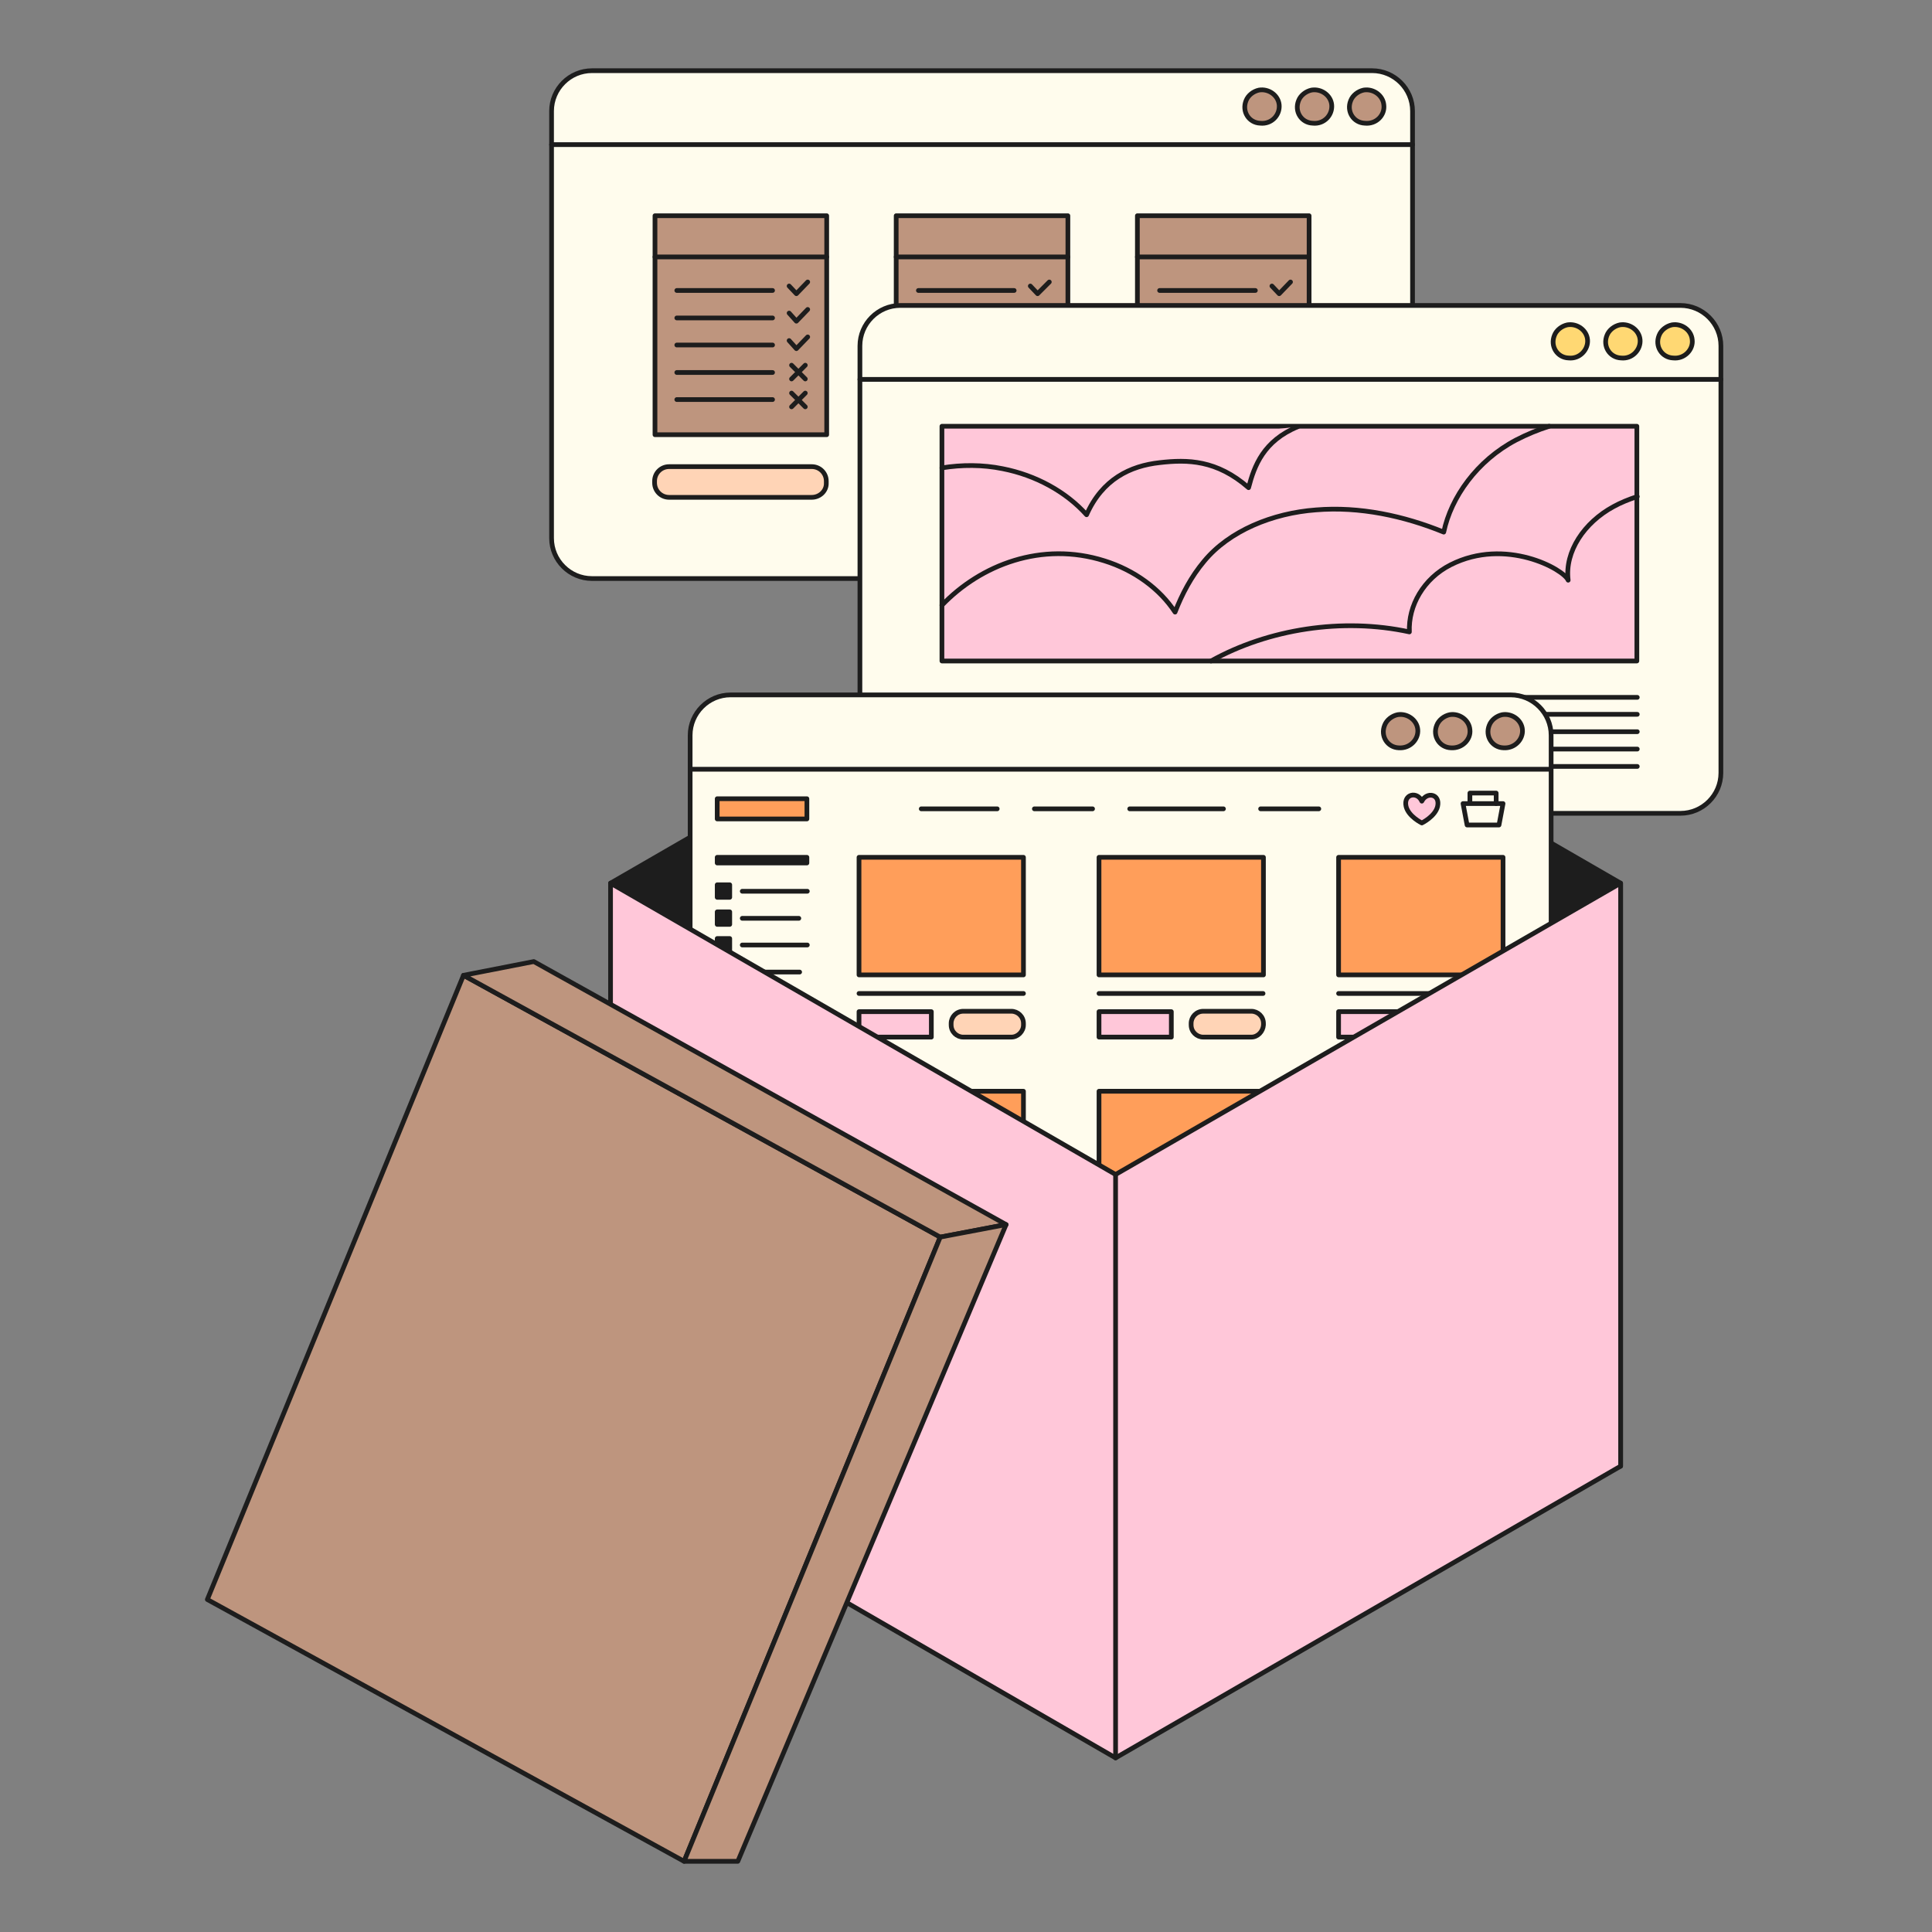 <?xml version="1.0" encoding="UTF-8"?> <svg xmlns="http://www.w3.org/2000/svg" width="410" height="410" viewBox="0 0 410 410" fill="none"><rect x="0" y="0" width="410" height="410" fill="#808080" stroke="none"/><path d="M236.743 125.519L129.568 187.423V311.146L236.743 249.242L343.919 311.146V187.423L236.743 125.519Z" fill="#1D1D1D" stroke="#1D1D1D" stroke-miterlimit="10" stroke-linecap="round" stroke-linejoin="round"></path><path d="M291.187 122.775H125.623C120.907 122.775 117.049 118.917 117.049 114.201V23.574C117.049 18.858 120.907 15 125.623 15H291.187C295.903 15 299.761 18.858 299.761 23.574V114.201C299.761 118.917 295.903 122.775 291.187 122.775Z" fill="#FFFCED" stroke="#1D1D1D" stroke-miterlimit="10" stroke-linecap="round" stroke-linejoin="round"></path><path d="M117.049 30.69H299.761" stroke="#1D1D1D" stroke-miterlimit="10" stroke-linecap="round" stroke-linejoin="round"></path><path d="M271.466 22.288C271.294 20.23 269.236 18.773 267.179 19.116C265.978 19.373 264.864 20.23 264.435 21.345C263.492 23.66 265.035 26.061 267.436 26.146C269.837 26.403 271.637 24.431 271.466 22.288Z" fill="#BE957E" stroke="#1D1D1D" stroke-miterlimit="10" stroke-linecap="round" stroke-linejoin="round"></path><path d="M282.612 22.288C282.441 20.23 280.383 18.773 278.325 19.116C277.125 19.373 276.01 20.23 275.581 21.345C274.638 23.66 276.182 26.061 278.582 26.146C280.983 26.403 282.784 24.431 282.612 22.288Z" fill="#BE957E" stroke="#1D1D1D" stroke-miterlimit="10" stroke-linecap="round" stroke-linejoin="round"></path><path d="M293.673 22.288C293.501 20.23 291.443 18.773 289.386 19.116C288.185 19.373 287.071 20.23 286.642 21.345C285.699 23.66 287.242 26.061 289.643 26.146C292.044 26.403 293.93 24.431 293.673 22.288Z" fill="#BE957E" stroke="#1D1D1D" stroke-miterlimit="10" stroke-linecap="round" stroke-linejoin="round"></path><path d="M175.438 45.781H138.998V92.252H175.438V45.781Z" fill="#BE957E" stroke="#1D1D1D" stroke-miterlimit="10" stroke-linecap="round" stroke-linejoin="round"></path><path d="M138.998 54.526H175.438" stroke="#1D1D1D" stroke-miterlimit="10" stroke-linecap="round" stroke-linejoin="round"></path><path d="M143.627 61.643H163.947" stroke="#1D1D1D" stroke-miterlimit="10" stroke-linecap="round" stroke-linejoin="round"></path><path d="M143.627 67.473H163.947" stroke="#1D1D1D" stroke-miterlimit="10" stroke-linecap="round" stroke-linejoin="round"></path><path d="M143.627 73.217H163.947" stroke="#1D1D1D" stroke-miterlimit="10" stroke-linecap="round" stroke-linejoin="round"></path><path d="M143.627 79.048H163.947" stroke="#1D1D1D" stroke-miterlimit="10" stroke-linecap="round" stroke-linejoin="round"></path><path d="M143.627 84.793H163.947" stroke="#1D1D1D" stroke-miterlimit="10" stroke-linecap="round" stroke-linejoin="round"></path><path d="M167.463 60.699L169.006 62.328L171.407 59.842" stroke="#1D1D1D" stroke-miterlimit="10" stroke-linecap="round" stroke-linejoin="round"></path><path d="M167.463 66.444L169.006 68.159L171.407 65.672" stroke="#1D1D1D" stroke-miterlimit="10" stroke-linecap="round" stroke-linejoin="round"></path><path d="M167.463 72.274L169.006 73.989L171.407 71.502" stroke="#1D1D1D" stroke-miterlimit="10" stroke-linecap="round" stroke-linejoin="round"></path><path d="M167.979 77.504L170.894 80.42" stroke="#1D1D1D" stroke-miterlimit="10" stroke-linecap="round" stroke-linejoin="round"></path><path d="M170.894 77.504L167.979 80.42" stroke="#1D1D1D" stroke-miterlimit="10" stroke-linecap="round" stroke-linejoin="round"></path><path d="M167.979 83.42L170.894 86.336" stroke="#1D1D1D" stroke-miterlimit="10" stroke-linecap="round" stroke-linejoin="round"></path><path d="M170.894 83.42L167.979 86.336" stroke="#1D1D1D" stroke-miterlimit="10" stroke-linecap="round" stroke-linejoin="round"></path><path d="M172.265 105.542H141.999C140.284 105.542 138.912 104.17 138.912 102.455V102.112C138.912 100.397 140.284 99.025 141.999 99.025H172.265C173.98 99.025 175.352 100.397 175.352 102.112V102.455C175.437 104.17 173.98 105.542 172.265 105.542Z" fill="#FFD4B6" stroke="#1D1D1D" stroke-miterlimit="10" stroke-linecap="round" stroke-linejoin="round"></path><path d="M277.811 45.781H241.371V92.252H277.811V45.781Z" fill="#BE957E" stroke="#1D1D1D" stroke-miterlimit="10" stroke-linecap="round" stroke-linejoin="round"></path><path d="M241.371 54.526H277.811" stroke="#1D1D1D" stroke-miterlimit="10" stroke-linecap="round" stroke-linejoin="round"></path><path d="M246.086 61.643H266.406" stroke="#1D1D1D" stroke-miterlimit="10" stroke-linecap="round" stroke-linejoin="round"></path><path d="M246.086 67.473H266.406" stroke="#1D1D1D" stroke-miterlimit="10" stroke-linecap="round" stroke-linejoin="round"></path><path d="M246.086 73.218H266.406" stroke="#1D1D1D" stroke-miterlimit="10" stroke-linecap="round" stroke-linejoin="round"></path><path d="M246.086 79.048H266.406" stroke="#1D1D1D" stroke-miterlimit="10" stroke-linecap="round" stroke-linejoin="round"></path><path d="M246.086 84.793H266.406" stroke="#1D1D1D" stroke-miterlimit="10" stroke-linecap="round" stroke-linejoin="round"></path><path d="M269.922 60.7L271.465 62.329L273.866 59.842" stroke="#1D1D1D" stroke-miterlimit="10" stroke-linecap="round" stroke-linejoin="round"></path><path d="M269.922 66.53L271.465 68.245L273.866 65.672" stroke="#1D1D1D" stroke-miterlimit="10" stroke-linecap="round" stroke-linejoin="round"></path><path d="M269.922 72.36L271.465 74.075L273.866 71.588" stroke="#1D1D1D" stroke-miterlimit="10" stroke-linecap="round" stroke-linejoin="round"></path><path d="M269.922 78.276L271.465 79.905L273.866 77.419" stroke="#1D1D1D" stroke-miterlimit="10" stroke-linecap="round" stroke-linejoin="round"></path><path d="M269.922 84.107L271.465 85.822L273.866 83.249" stroke="#1D1D1D" stroke-miterlimit="10" stroke-linecap="round" stroke-linejoin="round"></path><path d="M274.724 105.542H244.458C242.743 105.542 241.371 104.17 241.371 102.455V102.112C241.371 100.397 242.743 99.025 244.458 99.025H274.724C276.439 99.025 277.811 100.397 277.811 102.112V102.455C277.811 104.17 276.439 105.542 274.724 105.542Z" fill="#FFD4B6" stroke="#1D1D1D" stroke-miterlimit="10" stroke-linecap="round" stroke-linejoin="round"></path><path d="M226.623 45.781H190.184V92.252H226.623V45.781Z" fill="#BE957E" stroke="#1D1D1D" stroke-miterlimit="10" stroke-linecap="round" stroke-linejoin="round"></path><path d="M190.184 54.526H226.623" stroke="#1D1D1D" stroke-miterlimit="10" stroke-linecap="round" stroke-linejoin="round"></path><path d="M194.898 61.643H215.219" stroke="#1D1D1D" stroke-miterlimit="10" stroke-linecap="round" stroke-linejoin="round"></path><path d="M194.898 67.473H215.219" stroke="#1D1D1D" stroke-miterlimit="10" stroke-linecap="round" stroke-linejoin="round"></path><path d="M194.898 73.218H215.219" stroke="#1D1D1D" stroke-miterlimit="10" stroke-linecap="round" stroke-linejoin="round"></path><path d="M194.898 79.048H215.219" stroke="#1D1D1D" stroke-miterlimit="10" stroke-linecap="round" stroke-linejoin="round"></path><path d="M194.898 84.793H215.219" stroke="#1D1D1D" stroke-miterlimit="10" stroke-linecap="round" stroke-linejoin="round"></path><path d="M218.648 60.7L220.192 62.329L222.678 59.842" stroke="#1D1D1D" stroke-miterlimit="10" stroke-linecap="round" stroke-linejoin="round"></path><path d="M218.648 66.444L220.192 68.159L222.678 65.672" stroke="#1D1D1D" stroke-miterlimit="10" stroke-linecap="round" stroke-linejoin="round"></path><path d="M218.648 72.275L220.192 73.989L222.678 71.503" stroke="#1D1D1D" stroke-miterlimit="10" stroke-linecap="round" stroke-linejoin="round"></path><path d="M218.648 78.019L220.192 79.648L222.678 77.162" stroke="#1D1D1D" stroke-miterlimit="10" stroke-linecap="round" stroke-linejoin="round"></path><path d="M219.25 83.421L222.165 86.336" stroke="#1D1D1D" stroke-miterlimit="10" stroke-linecap="round" stroke-linejoin="round"></path><path d="M222.165 83.421L219.25 86.336" stroke="#1D1D1D" stroke-miterlimit="10" stroke-linecap="round" stroke-linejoin="round"></path><path d="M223.536 105.542H193.27C191.555 105.542 190.184 104.17 190.184 102.455V102.112C190.184 100.397 191.555 99.025 193.27 99.025H223.536C225.251 99.025 226.623 100.397 226.623 102.112V102.455C226.623 104.17 225.251 105.542 223.536 105.542Z" fill="#FFD4B6" stroke="#1D1D1D" stroke-miterlimit="10" stroke-linecap="round" stroke-linejoin="round"></path><path d="M356.626 172.597H191.062C186.347 172.597 182.488 168.739 182.488 164.023V73.396C182.488 68.681 186.347 64.822 191.062 64.822H356.626C361.342 64.822 365.2 68.681 365.2 73.396V164.023C365.2 168.739 361.342 172.597 356.626 172.597Z" fill="#FFFCED" stroke="#1D1D1D" stroke-miterlimit="10" stroke-linecap="round" stroke-linejoin="round"></path><path d="M182.488 80.513H365.2" stroke="#1D1D1D" stroke-miterlimit="10" stroke-linecap="round" stroke-linejoin="round"></path><path d="M336.905 72.11C336.734 70.052 334.676 68.595 332.618 68.938C331.418 69.195 330.303 70.052 329.874 71.167C328.931 73.482 330.475 75.883 332.875 75.969C335.276 76.226 337.077 74.168 336.905 72.11Z" fill="#FFD873" stroke="#1D1D1D" stroke-miterlimit="10" stroke-linecap="round" stroke-linejoin="round"></path><path d="M348.052 72.11C347.88 70.052 345.822 68.595 343.765 68.938C342.564 69.195 341.45 70.052 341.021 71.167C340.078 73.482 341.621 75.883 344.022 75.969C346.422 76.226 348.223 74.168 348.052 72.11Z" fill="#FFD873" stroke="#1D1D1D" stroke-miterlimit="10" stroke-linecap="round" stroke-linejoin="round"></path><path d="M359.112 72.11C358.941 70.052 356.883 68.595 354.825 68.938C353.625 69.195 352.51 70.052 352.081 71.167C351.138 73.482 352.682 75.883 355.082 75.969C357.483 76.226 359.369 74.168 359.112 72.11Z" fill="#FFD873" stroke="#1D1D1D" stroke-miterlimit="10" stroke-linecap="round" stroke-linejoin="round"></path><path d="M304.584 147.99H347.454" stroke="#1D1D1D" stroke-miterlimit="10" stroke-linecap="round" stroke-linejoin="round"></path><path d="M304.584 151.591H347.454" stroke="#1D1D1D" stroke-miterlimit="10" stroke-linecap="round" stroke-linejoin="round"></path><path d="M304.584 155.278H347.454" stroke="#1D1D1D" stroke-miterlimit="10" stroke-linecap="round" stroke-linejoin="round"></path><path d="M304.584 158.965H347.454" stroke="#1D1D1D" stroke-miterlimit="10" stroke-linecap="round" stroke-linejoin="round"></path><path d="M304.584 162.652H347.454" stroke="#1D1D1D" stroke-miterlimit="10" stroke-linecap="round" stroke-linejoin="round"></path><path d="M347.366 90.459H199.893V140.273H347.366V90.459Z" fill="#FFC7D9" stroke="#1D1D1D" stroke-miterlimit="10" stroke-linecap="round" stroke-linejoin="round"></path><path d="M199.893 128.441C208.124 119.867 221.07 114.809 234.36 119.01C240.705 120.982 246.106 124.926 249.365 129.899C250.822 126.126 252.794 122.354 255.538 119.096C260.854 112.665 270.028 108.893 279.288 108.207C288.548 107.435 297.979 109.493 306.382 112.922C307.925 105.549 313.412 97.746 321.729 93.374C324.044 92.173 326.359 91.23 328.76 90.459" fill="#FFC7D9"></path><path d="M199.893 128.441C208.124 119.867 221.07 114.809 234.36 119.01C240.705 120.982 246.106 124.926 249.365 129.899C250.822 126.126 252.794 122.354 255.538 119.096C260.854 112.665 270.028 108.893 279.288 108.207C288.548 107.435 297.979 109.493 306.382 112.922C307.925 105.549 313.412 97.746 321.729 93.374C324.044 92.173 326.359 91.23 328.76 90.459" stroke="#1D1D1D" stroke-miterlimit="10" stroke-linecap="round" stroke-linejoin="round"></path><path d="M256.996 140.273C269.171 133.5 284.862 131.013 299.094 134.1C298.837 128.527 302.095 122.782 307.84 119.867C319.501 113.951 331.847 120.81 332.79 123.125C332.019 117.038 336.22 110.864 342.393 107.52C343.937 106.663 345.651 105.977 347.452 105.377" fill="#FFC7D9"></path><path d="M256.996 140.273C269.171 133.5 284.862 131.013 299.094 134.1C298.837 128.527 302.095 122.782 307.84 119.867C319.501 113.951 331.847 120.81 332.79 123.125C332.019 117.038 336.22 110.864 342.393 107.52C343.937 106.663 345.651 105.977 347.452 105.377" stroke="#1D1D1D" stroke-miterlimit="10" stroke-linecap="round" stroke-linejoin="round"></path><path d="M199.893 99.291C204.094 98.605 208.552 98.605 212.754 99.462C219.784 100.834 226.215 104.35 230.588 109.237C233.931 101.692 239.847 98.862 246.106 98.176C252.023 97.49 258.196 97.576 264.969 103.492C266.17 98.862 268.142 93.546 275.43 90.545" fill="#FFC7D9"></path><path d="M199.893 99.291C204.094 98.605 208.552 98.605 212.754 99.462C219.784 100.834 226.215 104.35 230.588 109.237C233.931 101.692 239.847 98.862 246.106 98.176C252.023 97.49 258.196 97.576 264.969 103.492C266.17 98.862 268.142 93.546 275.43 90.545" stroke="#1D1D1D" stroke-miterlimit="10" stroke-linecap="round" stroke-linejoin="round"></path><path d="M320.511 255.244H155.033C150.317 255.244 146.459 251.385 146.459 246.67V156.042C146.459 151.327 150.317 147.468 155.033 147.468H320.597C325.313 147.468 329.171 151.327 329.171 156.042V246.67C329.085 251.471 325.313 255.244 320.511 255.244Z" fill="#FFFCED" stroke="#1D1D1D" stroke-miterlimit="10" stroke-linecap="round" stroke-linejoin="round"></path><path d="M146.459 163.244H329.085" stroke="#1D1D1D" stroke-miterlimit="10" stroke-linecap="round" stroke-linejoin="round"></path><path d="M300.876 154.842C300.704 152.784 298.647 151.327 296.589 151.67C295.388 151.927 294.274 152.784 293.845 153.899C292.902 156.214 294.445 158.615 296.846 158.7C299.247 158.872 301.047 156.9 300.876 154.842Z" fill="#BE957E" stroke="#1D1D1D" stroke-miterlimit="10" stroke-linecap="round" stroke-linejoin="round"></path><path d="M311.936 154.842C311.765 152.784 309.707 151.327 307.649 151.67C306.449 151.927 305.334 152.784 304.906 153.899C303.962 156.214 305.506 158.615 307.907 158.7C310.307 158.872 312.194 156.9 311.936 154.842Z" fill="#BE957E" stroke="#1D1D1D" stroke-miterlimit="10" stroke-linecap="round" stroke-linejoin="round"></path><path d="M323.083 154.842C322.911 152.784 320.854 151.327 318.796 151.67C317.595 151.927 316.481 152.784 316.052 153.899C315.109 156.214 316.652 158.615 319.053 158.7C321.454 158.872 323.254 156.9 323.083 154.842Z" fill="#BE957E" stroke="#1D1D1D" stroke-miterlimit="10" stroke-linecap="round" stroke-linejoin="round"></path><path d="M217.193 181.936H182.297V206.886H217.193V181.936Z" fill="#FF9E5A" stroke="#1D1D1D" stroke-miterlimit="10" stroke-linecap="round" stroke-linejoin="round"></path><path d="M197.644 214.688H182.297V220.09H197.644V214.688Z" fill="#FFC7D9" stroke="#1D1D1D" stroke-miterlimit="10" stroke-linecap="round" stroke-linejoin="round"></path><path d="M214.621 220.09H204.418C203.046 220.09 201.846 218.975 201.846 217.518V217.175C201.846 215.803 202.96 214.603 204.418 214.603H214.621C215.993 214.603 217.193 215.717 217.193 217.175V217.518C217.193 218.89 215.993 220.09 214.621 220.09Z" fill="#FFD4B6" stroke="#1D1D1D" stroke-miterlimit="10" stroke-linecap="round" stroke-linejoin="round"></path><path d="M182.297 210.83H217.193" stroke="#1D1D1D" stroke-miterlimit="10" stroke-linecap="round" stroke-linejoin="round"></path><path d="M268.123 181.936H233.227V206.886H268.123V181.936Z" fill="#FF9E5A" stroke="#1D1D1D" stroke-miterlimit="10" stroke-linecap="round" stroke-linejoin="round"></path><path d="M248.574 214.688H233.227V220.09H248.574V214.688Z" fill="#FFC7D9" stroke="#1D1D1D" stroke-miterlimit="10" stroke-linecap="round" stroke-linejoin="round"></path><path d="M265.551 220.09H255.348C253.976 220.09 252.775 218.976 252.775 217.518V217.175C252.775 215.803 253.89 214.603 255.348 214.603H265.551C266.923 214.603 268.123 215.718 268.123 217.175V217.518C268.037 218.89 266.923 220.09 265.551 220.09Z" fill="#FFD4B6" stroke="#1D1D1D" stroke-miterlimit="10" stroke-linecap="round" stroke-linejoin="round"></path><path d="M233.227 210.831H268.037" stroke="#1D1D1D" stroke-miterlimit="10" stroke-linecap="round" stroke-linejoin="round"></path><path d="M318.967 181.936H284.07V206.886H318.967V181.936Z" fill="#FF9E5A" stroke="#1D1D1D" stroke-miterlimit="10" stroke-linecap="round" stroke-linejoin="round"></path><path d="M299.418 214.688H284.07V220.09H299.418V214.688Z" fill="#FFC7D9" stroke="#1D1D1D" stroke-miterlimit="10" stroke-linecap="round" stroke-linejoin="round"></path><path d="M316.394 220.09H306.191C304.82 220.09 303.619 218.975 303.619 217.518V217.175C303.619 215.803 304.734 214.603 306.191 214.603H316.394C317.766 214.603 318.967 215.717 318.967 217.175V217.518C318.967 218.89 317.852 220.09 316.394 220.09Z" fill="#FFD4B6" stroke="#1D1D1D" stroke-miterlimit="10" stroke-linecap="round" stroke-linejoin="round"></path><path d="M284.07 210.83H318.967" stroke="#1D1D1D" stroke-miterlimit="10" stroke-linecap="round" stroke-linejoin="round"></path><path d="M217.193 231.579H182.297V255.243H217.193V231.579Z" fill="#FF9E5A" stroke="#1D1D1D" stroke-miterlimit="10" stroke-linecap="round" stroke-linejoin="round"></path><path d="M268.123 231.579H233.227V255.243H268.123V231.579Z" fill="#FF9E5A" stroke="#1D1D1D" stroke-miterlimit="10" stroke-linecap="round" stroke-linejoin="round"></path><path d="M318.967 231.579H284.07V255.243H318.967V231.579Z" fill="#FF9E5A" stroke="#1D1D1D" stroke-miterlimit="10" stroke-linecap="round" stroke-linejoin="round"></path><path d="M195.502 171.647H211.621" stroke="#1D1D1D" stroke-miterlimit="10" stroke-linecap="round" stroke-linejoin="round"></path><path d="M267.523 171.647H279.87" stroke="#1D1D1D" stroke-miterlimit="10" stroke-linecap="round" stroke-linejoin="round"></path><path d="M239.744 171.647H259.636" stroke="#1D1D1D" stroke-miterlimit="10" stroke-linecap="round" stroke-linejoin="round"></path><path d="M219.51 171.647H231.856" stroke="#1D1D1D" stroke-miterlimit="10" stroke-linecap="round" stroke-linejoin="round"></path><path d="M318.109 175.076H311.336L310.479 170.532H318.967L318.109 175.076Z" stroke="#1D1D1D" stroke-miterlimit="10" stroke-linecap="round" stroke-linejoin="round"></path><path d="M311.936 170.361V168.303H317.509V170.532" stroke="#1D1D1D" stroke-miterlimit="10" stroke-linecap="round" stroke-linejoin="round"></path><path d="M301.733 174.648C301.733 174.648 304.562 173.276 305.077 171.133C305.677 168.475 302.762 167.96 301.733 170.018C300.79 167.874 297.789 168.475 298.389 171.133C298.904 173.276 301.733 174.648 301.733 174.648Z" fill="#FFC7D9" stroke="#1D1D1D" stroke-miterlimit="10" stroke-linecap="round" stroke-linejoin="round"></path><path d="M157.52 189.138H171.324" stroke="#1D1D1D" stroke-miterlimit="10" stroke-linecap="round" stroke-linejoin="round"></path><path d="M157.52 200.542H171.324" stroke="#1D1D1D" stroke-miterlimit="10" stroke-linecap="round" stroke-linejoin="round"></path><path d="M157.52 206.286H169.695" stroke="#1D1D1D" stroke-miterlimit="10" stroke-linecap="round" stroke-linejoin="round"></path><path d="M157.52 194.882H169.523" stroke="#1D1D1D" stroke-miterlimit="10" stroke-linecap="round" stroke-linejoin="round"></path><path d="M157.52 211.945H171.324" stroke="#1D1D1D" stroke-miterlimit="10" stroke-linecap="round" stroke-linejoin="round"></path><path d="M171.237 181.936H152.203V183.136H171.237V181.936Z" fill="#1D1D1D" stroke="#1D1D1D" stroke-miterlimit="10" stroke-linecap="round" stroke-linejoin="round"></path><path d="M154.861 187.766H152.203V190.424H154.861V187.766Z" fill="#1D1D1D" stroke="#1D1D1D" stroke-miterlimit="10" stroke-linecap="round" stroke-linejoin="round"></path><path d="M154.861 193.511H152.203V196.169H154.861V193.511Z" fill="#1D1D1D" stroke="#1D1D1D" stroke-miterlimit="10" stroke-linecap="round" stroke-linejoin="round"></path><path d="M154.861 199.169H152.203V201.827H154.861V199.169Z" fill="#1D1D1D" stroke="#1D1D1D" stroke-miterlimit="10" stroke-linecap="round" stroke-linejoin="round"></path><path d="M154.861 204.914H152.203V207.572H154.861V204.914Z" fill="#1D1D1D" stroke="#1D1D1D" stroke-miterlimit="10" stroke-linecap="round" stroke-linejoin="round"></path><path d="M154.861 210.659H152.203V213.317H154.861V210.659Z" fill="#1D1D1D" stroke="#1D1D1D" stroke-miterlimit="10" stroke-linecap="round" stroke-linejoin="round"></path><path d="M157.52 227.292H171.324" stroke="#1D1D1D" stroke-miterlimit="10" stroke-linecap="round" stroke-linejoin="round"></path><path d="M157.52 238.782H169.523" stroke="#1D1D1D" stroke-miterlimit="10" stroke-linecap="round" stroke-linejoin="round"></path><path d="M157.52 233.037H171.324" stroke="#1D1D1D" stroke-miterlimit="10" stroke-linecap="round" stroke-linejoin="round"></path><path d="M171.237 220.176H152.203V221.376H171.237V220.176Z" fill="#1D1D1D" stroke="#1D1D1D" stroke-miterlimit="10" stroke-linecap="round" stroke-linejoin="round"></path><path d="M154.861 226.006H152.203V228.664H154.861V226.006Z" fill="#1D1D1D" stroke="#1D1D1D" stroke-miterlimit="10" stroke-linecap="round" stroke-linejoin="round"></path><path d="M154.861 231.665H152.203V234.323H154.861V231.665Z" fill="#1D1D1D" stroke="#1D1D1D" stroke-miterlimit="10" stroke-linecap="round" stroke-linejoin="round"></path><path d="M154.861 237.41H152.203V240.068H154.861V237.41Z" fill="#1D1D1D" stroke="#1D1D1D" stroke-miterlimit="10" stroke-linecap="round" stroke-linejoin="round"></path><path d="M171.237 169.503H152.203V173.79H171.237V169.503Z" fill="#FF9E5A" stroke="#1D1D1D" stroke-miterlimit="10" stroke-linecap="round" stroke-linejoin="round"></path><path d="M236.743 249.242L343.919 187.423V311.146L236.743 373.051L129.568 311.146V187.423L236.743 249.242Z" fill="#FFC7D9" stroke="#1D1D1D" stroke-miterlimit="10" stroke-linecap="round" stroke-linejoin="round"></path><path d="M236.744 249.242V373.051" stroke="#1D1D1D" stroke-miterlimit="10" stroke-linecap="round" stroke-linejoin="round"></path><path d="M44 339.44L145.173 395L199.533 262.531L98.359 206.972L44 339.44Z" fill="#BE957E" stroke="#1D1D1D" stroke-miterlimit="10" stroke-linecap="round" stroke-linejoin="round"></path><path d="M98.359 206.972L199.533 262.531L213.508 259.873L113.278 204.057L98.359 206.972Z" fill="#BE957E" stroke="#1D1D1D" stroke-miterlimit="10" stroke-linecap="round" stroke-linejoin="round"></path><path d="M199.533 262.531L213.509 259.874L156.577 395H145.174L199.533 262.531Z" fill="#BE957E" stroke="#1D1D1D" stroke-miterlimit="10" stroke-linecap="round" stroke-linejoin="round"></path></svg> 